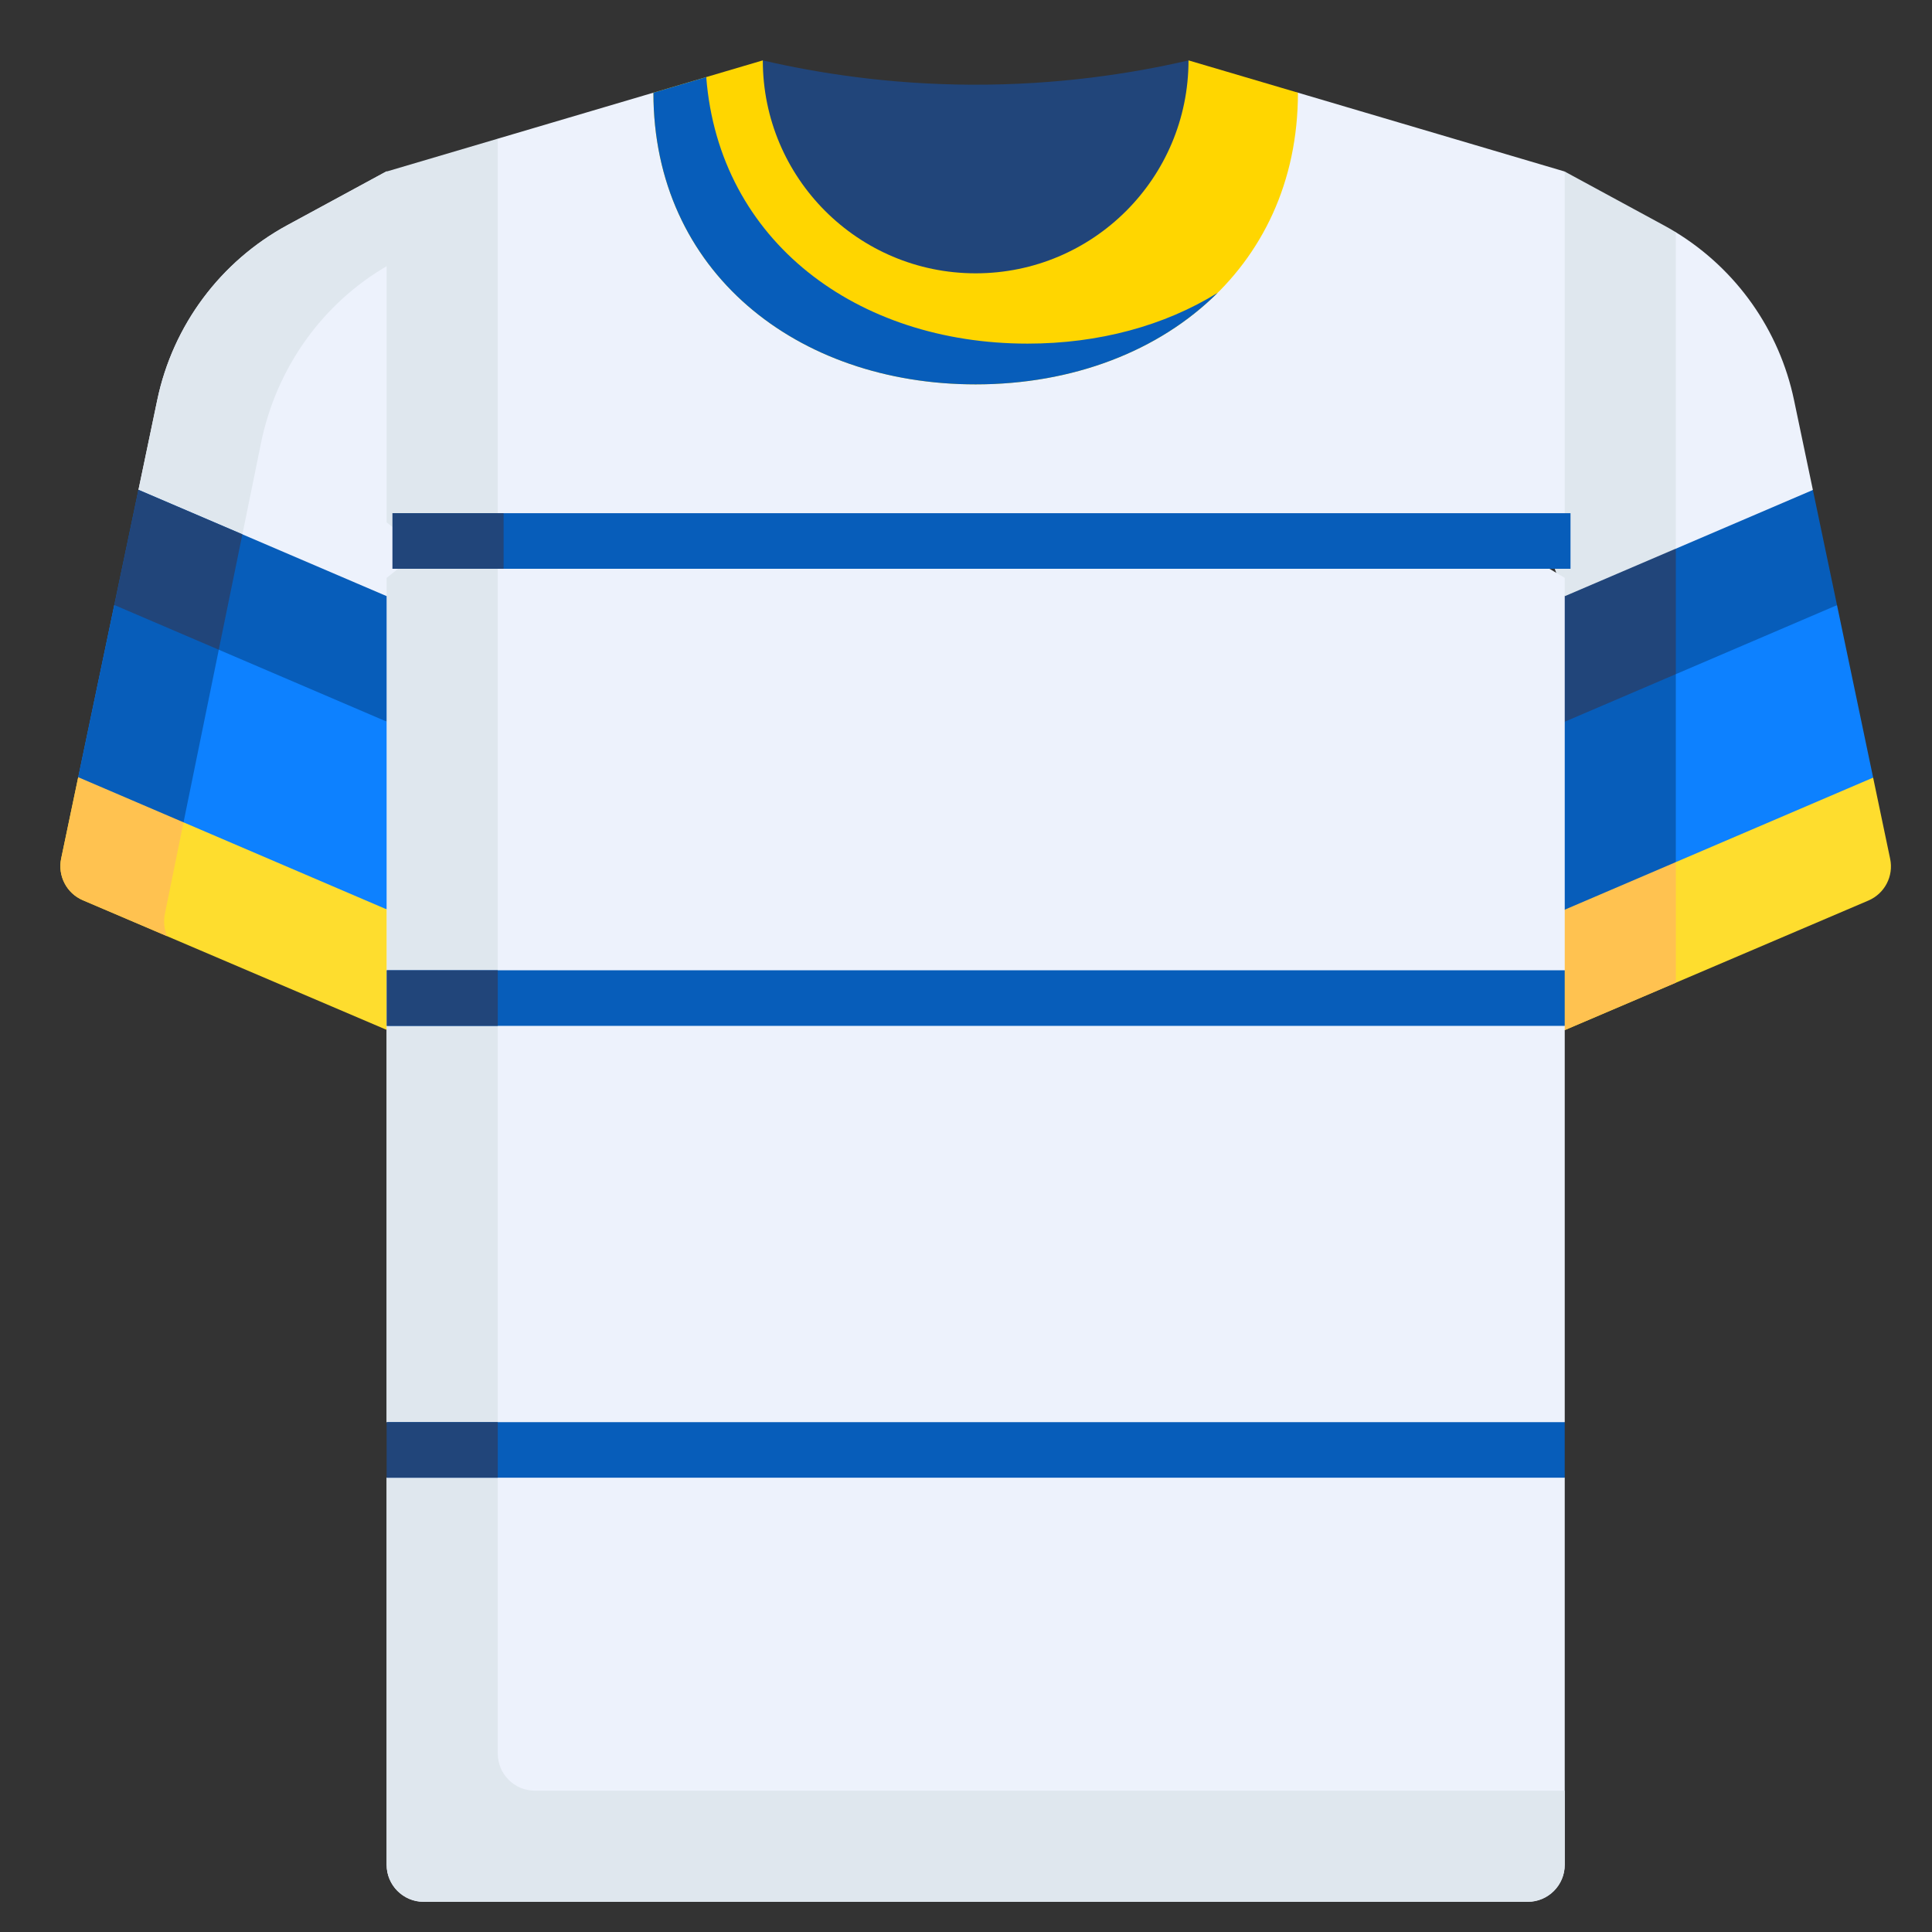 <svg width="64" height="64" viewBox="0 0 64 64" fill="none" xmlns="http://www.w3.org/2000/svg">
<rect x="0" y="0" width="64" height="64" fill="#333333" stroke="none"/>
<path d="M12.808 5.674L15.392 17.374L12.808 19.747L8.697 19.455L4.587 16.226L5.21 13.247C5.727 10.778 7.303 8.661 9.52 7.458L12.808 5.674Z" fill="#EDF2FC"/>
<path d="M62.05 25.759L56.941 29.049L51.833 30.135V23.91L56.071 20.323L60.853 20.046L62.05 25.759Z" fill="#0D81FF"/>
<path d="M55.514 22.332V28.558L53.435 31.011L51.832 30.135L50.395 27.481L51.832 23.91L53.394 21.523L55.514 22.332Z" fill="#075DBA"/>
<path d="M61.895 29.831L51.833 34.124V30.135L53.841 30.833L55.515 28.558L62.05 25.76L62.614 28.451C62.734 29.023 62.432 29.601 61.895 29.831V29.831Z" fill="#FEDD2E"/>
<path d="M60.054 16.231L56.071 20.323L51.833 19.751V5.682L53.674 9.512C53.808 9.584 55.386 7.615 55.515 7.694C57.524 8.927 58.945 10.935 59.43 13.256L60.054 16.231Z" fill="#EDF2FC"/>
<path d="M60.853 20.046L55.515 22.332L53.273 21.266L51.833 23.91V19.752L60.054 16.231L60.853 20.046Z" fill="#075DBA"/>
<path d="M55.515 28.558V32.553L51.833 34.124L49.787 32.142L51.833 30.135L55.515 28.558Z" fill="#FFC250"/>
<path d="M55.514 7.693V18.174L53.719 20.694L51.832 19.751L49.584 13.523L51.832 5.682L55.12 7.466C55.254 7.539 55.386 7.615 55.514 7.693V7.693Z" fill="#DFE7EE"/>
<path d="M55.514 18.174V22.332L51.832 23.909L50.395 22.198L51.832 19.751L55.514 18.174Z" fill="#21457A"/>
<path d="M40.197 2.806C40.197 6.704 36.217 10.64 32.321 10.64C28.424 10.64 24.152 7.582 24.152 3.683L21.645 3.07L16.49 4.594L14.649 6.794L12.807 5.682L11.142 15.672L13.748 18.222L10.866 21.042L12.807 34.115V47.111L14.417 48.031L12.807 48.952V61.773C12.807 62.45 13.357 63 14.034 63H50.607C51.285 63 51.834 62.45 51.834 61.773V48.952L50.35 48.031L51.834 47.111V33.983L50.559 33.062L51.834 32.142V19.143L50.642 18.432L51.834 17.302V5.682L42.996 3.07L40.197 2.806Z" fill="#EDF2FC"/>
<path d="M39.376 2C37.501 2.434 35.043 2.82 32.157 2.806C29.419 2.791 27.078 2.42 25.265 2L24.653 9.511L40.13 9.512L39.376 2Z" fill="#21457A"/>
<path d="M51.833 59.318V61.773C51.833 62.45 51.284 63 50.607 63H14.034C13.356 63 12.808 62.45 12.808 61.773V48.952L13.706 48.031L12.808 47.111V34.115V32.142V19.143L13.957 18.222L12.808 17.302V5.682L16.49 4.594V58.091C16.49 58.768 17.038 59.318 17.716 59.318H51.833Z" fill="#DFE7EE"/>
<path d="M39.371 2C39.371 5.896 36.214 9.054 32.32 9.054C28.426 9.054 25.269 5.896 25.269 2L21.645 3.07C21.645 8.998 26.395 12.733 32.32 12.733C38.245 12.733 42.996 8.998 42.996 3.07L39.371 2Z" fill="#FFD600"/>
<path d="M34.038 11.383C28.395 11.383 23.819 7.996 23.395 2.554L21.645 3.07C21.645 8.997 26.394 12.733 32.32 12.733C35.524 12.733 38.383 11.642 40.335 9.701C38.572 10.791 36.399 11.383 34.038 11.383V11.383Z" fill="#075DBA"/>
<path d="M12.807 23.904V30.123L7.034 29.535L2.591 25.746L3.786 20.041L9.034 20.59L12.807 23.904Z" fill="#0D81FF"/>
<path d="M7.247 21.522L7.223 21.644L6.08 27.24L4.04 27.481L2.591 25.745L3.786 20.041L5.791 19.746L7.247 21.522Z" fill="#075DBA"/>
<path d="M12.808 5.674L14.115 7.186L12.808 8.818C10.67 10.065 9.153 12.196 8.647 14.672L8.03 17.7L5.818 18.222L4.587 16.226L5.21 13.247C5.727 10.778 7.303 8.661 9.52 7.458L12.808 5.674Z" fill="#DFE7EE"/>
<path d="M12.807 19.747V23.904L7.247 21.523L6.08 19.32L3.786 20.041L4.586 16.226L12.807 19.747Z" fill="#075DBA"/>
<path d="M12.807 30.123V34.115L2.745 29.822C2.208 29.593 1.906 29.015 2.026 28.441L2.591 25.746L4.04 27.941L6.08 27.241L12.807 30.123Z" fill="#FEDD2E"/>
<path d="M8.029 17.7L8.023 17.729L7.247 21.523L3.786 20.041L4.586 16.226L8.029 17.7Z" fill="#21457A"/>
<path d="M5.463 30.264C5.41 30.523 5.438 30.782 5.534 31.012L2.745 29.822C2.208 29.593 1.906 29.015 2.026 28.441L2.591 25.746L6.08 27.241L6.027 27.497L5.463 30.264Z" fill="#FFC250"/>
<path d="M52.025 17V18.841H13L13.94 17.921L13 17H52.025Z" fill="#075DBA"/>
<path d="M12.808 32.142H51.833V33.983H12.808L14.649 33.062L12.808 32.142Z" fill="#075DBA"/>
<path d="M12.808 47.11H51.833V48.951H12.808L14.416 48.031L12.808 47.11Z" fill="#075DBA"/>
<path d="M13 17H16.682V18.841H13V17Z" fill="#21457A"/>
<path d="M12.808 32.142H16.49V33.983H12.808V32.142Z" fill="#21457A"/>
<path d="M12.808 47.11H16.49V48.951H12.808V47.11Z" fill="#21457A"/>
</svg>
